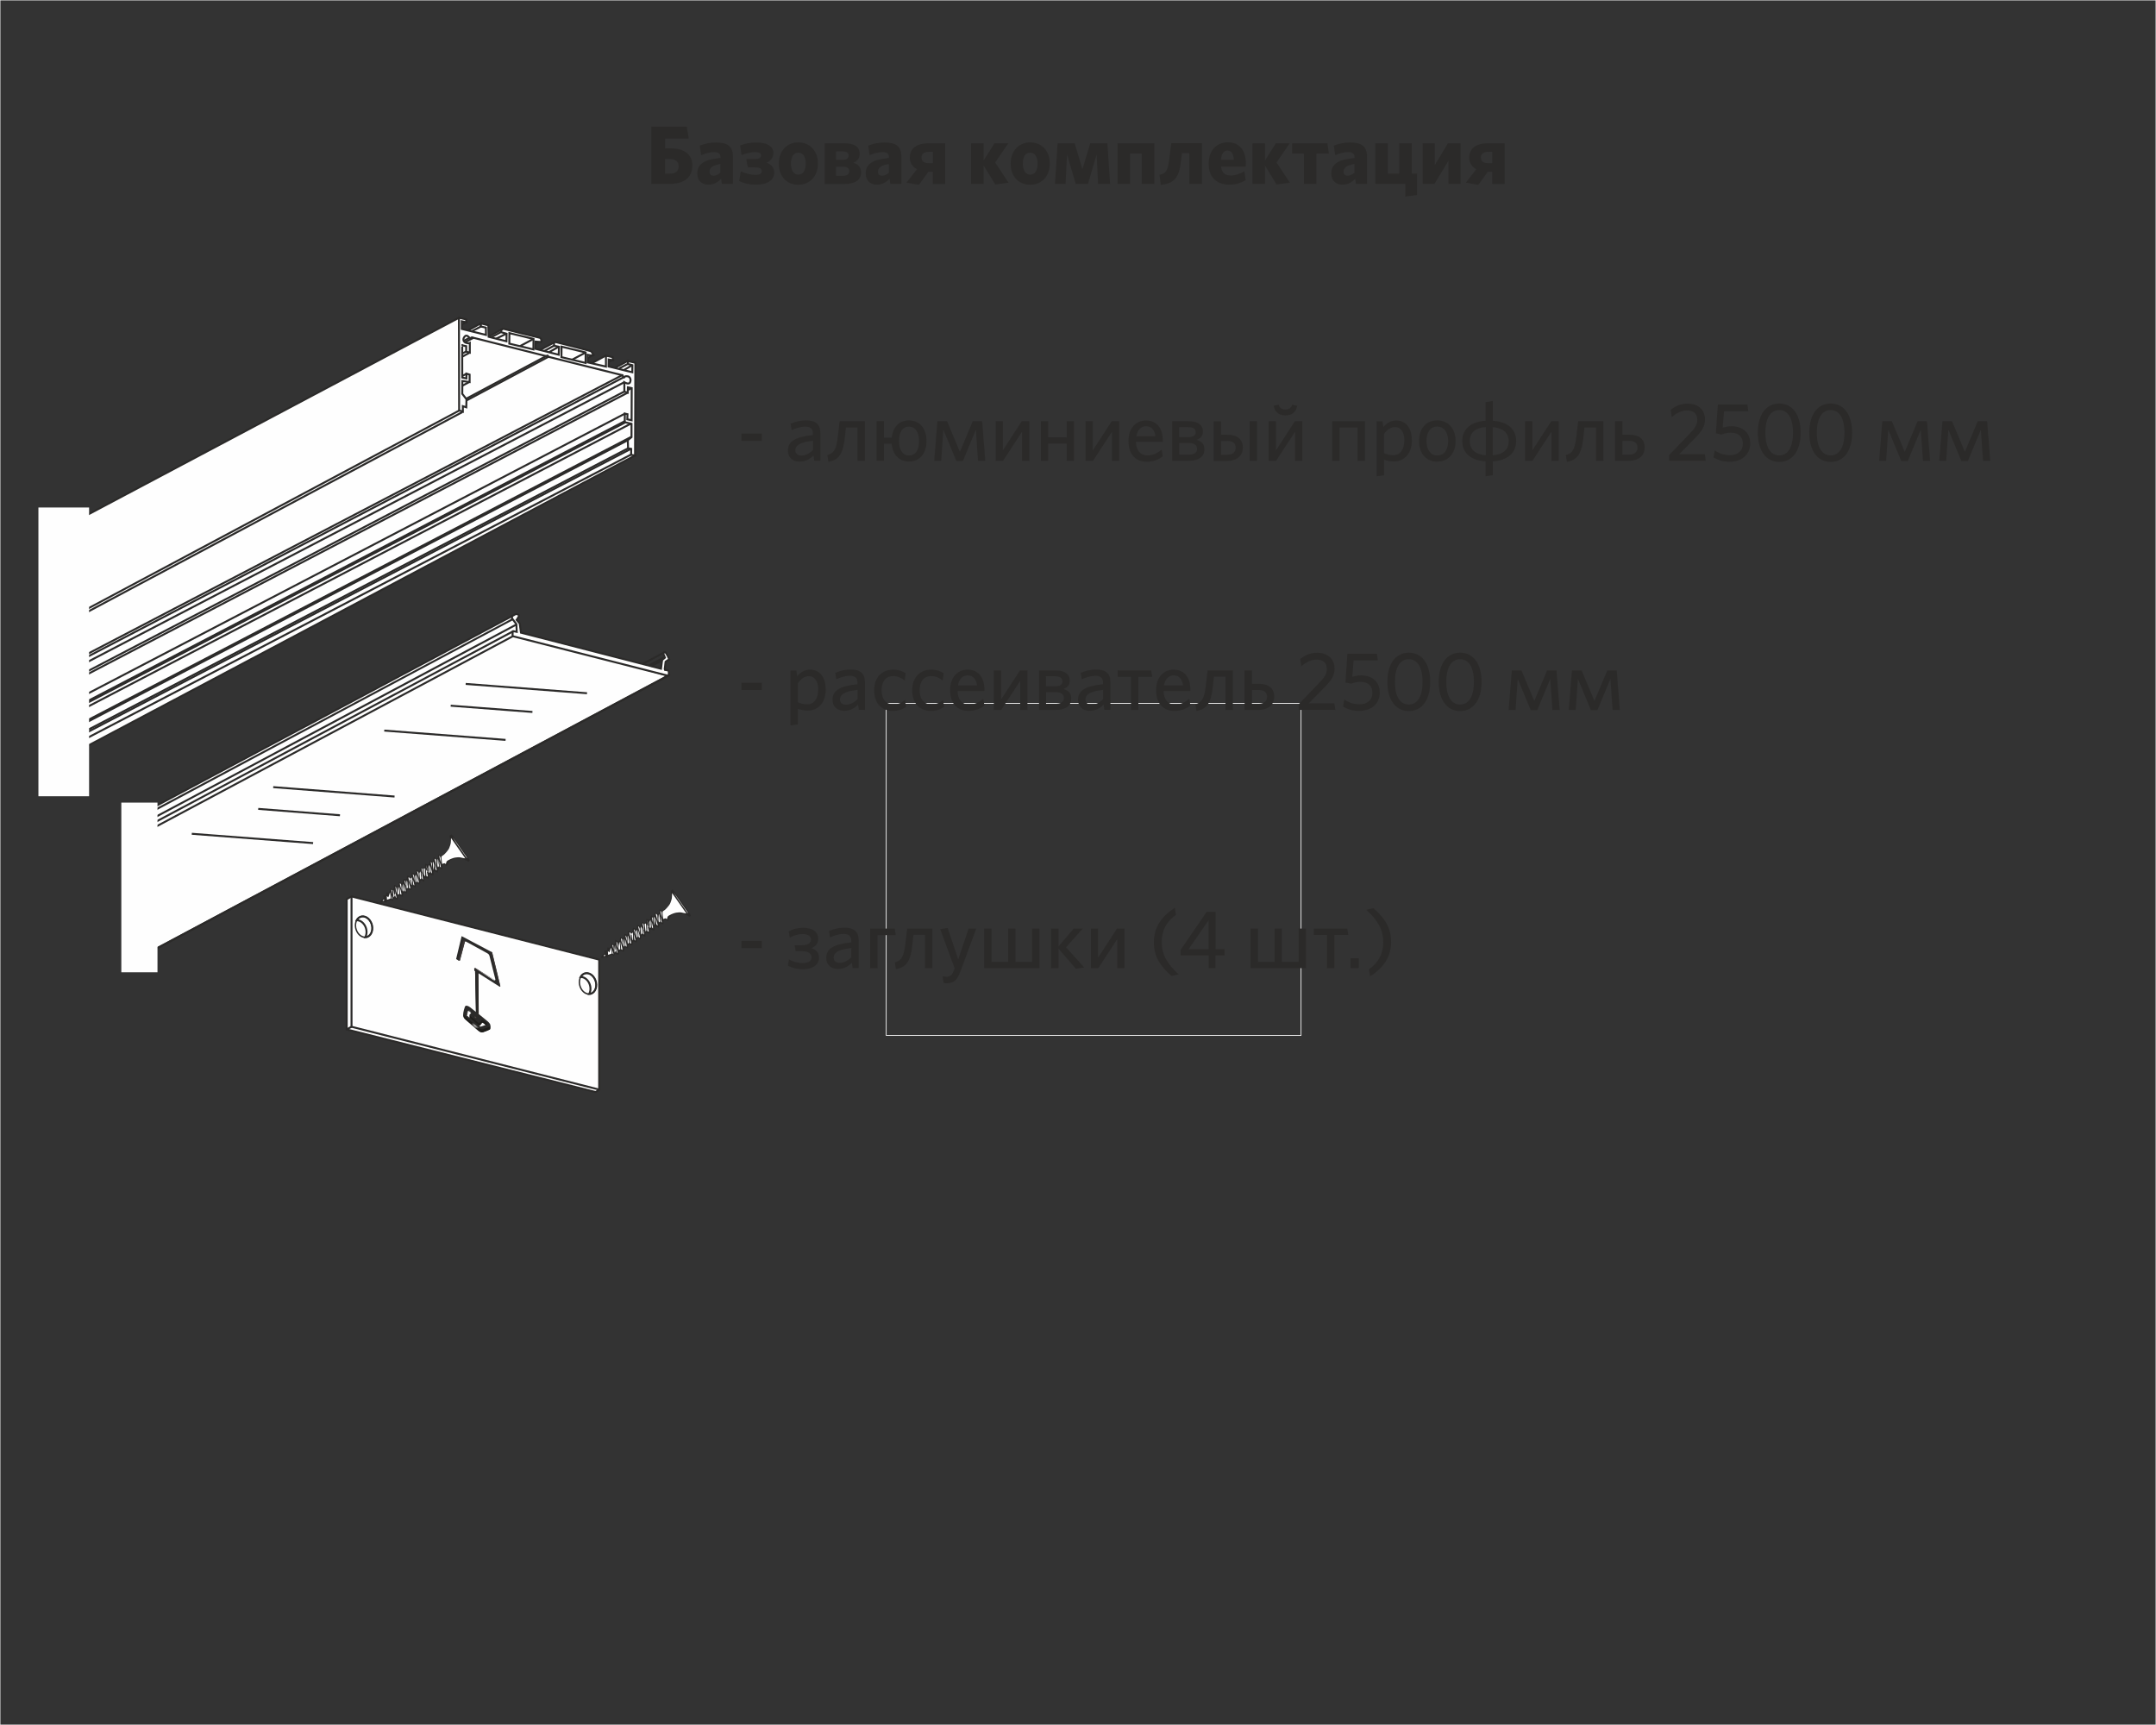 <?xml version="1.0" encoding="UTF-8"?>
<!DOCTYPE svg PUBLIC "-//W3C//DTD SVG 1.1//EN" "http://www.w3.org/Graphics/SVG/1.1/DTD/svg11.dtd">
<!-- Creator: CorelDRAW X6 -->
<svg xmlns="http://www.w3.org/2000/svg" xml:space="preserve" width="220mm" height="176mm" version="1.1" style="shape-rendering:geometricPrecision; text-rendering:geometricPrecision; image-rendering:optimizeQuality; fill-rule:evenodd; clip-rule:evenodd"
viewBox="0 0 22000 17600"
 xmlns:xlink="http://www.w3.org/1999/xlink">
 <rect x="0" y="0" width="22000" height="17600" fill="#333333" stroke="none"/>
 <defs>
  <style type="text/css">
   <![CDATA[
    .str0 {stroke:#FEFEFE;stroke-width:7.62}
    .str2 {stroke:#2B2A29;stroke-width:20}
    .str1 {stroke:#2B2A29;stroke-width:20}
    .fil0 {fill:none}
    .fil2 {fill:#2B2A29}
    .fil3 {fill:#FEFEFE}
    .fil5 {fill:#2B2A29}
    .fil4 {fill:#FEFEFE}
    .fil11 {fill:#2F2B27}
    .fil6 {fill:#3E3837}
    .fil10 {fill:#524C4A}
    .fil1 {fill:#2B2A29;fill-rule:nonzero}
    .fil7 {fill:url(#id0)}
    .fil13 {fill:url(#id1)}
    .fil8 {fill:url(#id2)}
    .fil12 {fill:url(#id3)}
    .fil9 {fill:url(#id4)}
   ]]>
  </style>
  <linearGradient id="id0" gradientUnits="userSpaceOnUse" x1="4838.62" y1="9881.36" x2="5052.04" y2="9997.14">
   <stop offset="0" style="stop-color:#3E3837"/>
   <stop offset="1" style="stop-color:#FEFEFE"/>
  </linearGradient>
  <radialGradient id="id1" gradientUnits="objectBoundingBox" cx="50.008%" cy="62.99%" r="35.001%" fx="50.008%" fy="62.99%">
   <stop offset="0" style="stop-color:#FEFEFE"/>
   <stop offset="0.012" style="stop-color:#949493"/>
   <stop offset="1" style="stop-color:#2B2A29"/>
  </radialGradient>
  <radialGradient id="id2" gradientUnits="objectBoundingBox" cx="50.002%" cy="59.998%" r="20.002%" fx="50.002%" fy="59.998%">
   <stop offset="0" style="stop-color:#FEFEFE"/>
   <stop offset="1" style="stop-color:#1E1D1A"/>
  </radialGradient>
  <radialGradient id="id3" gradientUnits="objectBoundingBox" cx="50.017%" cy="44.992%" r="0.999%" fx="50.017%" fy="44.992%">
   <stop offset="0" style="stop-color:#FEFEFE"/>
   <stop offset="0.239" style="stop-color:#2B2A29"/>
   <stop offset="0.412" style="stop-color:gray"/>
   <stop offset="0.671" style="stop-color:#2B2A29"/>
   <stop offset="0.82" style="stop-color:#2B2A29"/>
   <stop offset="1" style="stop-color:#1E1D1A"/>
  </radialGradient>
  <radialGradient id="id4" gradientUnits="objectBoundingBox" xlink:href="#id3" cx="50.998%" cy="55.004%" r="0.998%" fx="50.998%" fy="55.004%">
  </radialGradient>
 </defs>
 <g id="Слой_x0020_1">
  <rect class="fil0 str0" x="9043" y="7177" width="4233" height="3387"/>
  <path class="fil1" d="M7065 1692c0,-109 -71,-178 -224,-178l-54 0 0 -101 241 0 -20 -121 -361 0 0 584 187 0c146,0 230,-64 230,-185zm-139 3c0,52 -33,77 -94,77l-46 0 0 -149 47 0c62,0 92,25 92,72z"/>
  <path id="1" class="fil1" d="M7479 1876l0 -278c0,-106 -57,-144 -171,-144 -68,0 -121,13 -168,32l15 97c44,-19 87,-31 134,-31 42,0 63,16 63,52l0 8c-163,14 -237,60 -237,157 0,75 47,115 113,115 57,0 97,-25 130,-60l8 52 113 0zm-128 -114c-23,20 -47,31 -70,31 -25,0 -41,-14 -41,-41 0,-36 24,-65 111,-79l0 88z"/>
  <path id="2" class="fil1" d="M7893 1566c0,-64 -52,-112 -174,-112 -63,0 -117,11 -167,30l15 98c50,-19 99,-30 136,-30 49,0 64,14 64,34 0,21 -18,36 -62,36l-90 0 16 86 76 0c47,0 67,14 67,38 0,23 -17,38 -65,38 -50,0 -100,-14 -150,-36l-16 100c53,25 106,36 169,36 127,0 188,-50 188,-123 0,-50 -27,-83 -80,-101 50,-20 71,-53 71,-96z"/>
  <path id="3" class="fil1" d="M8346 1669c0,-133 -85,-216 -200,-216 -114,0 -199,84 -199,217 0,133 84,215 198,215 115,0 201,-83 201,-216zm-124 1c0,67 -27,112 -76,112 -48,0 -75,-46 -75,-113 0,-68 26,-112 75,-112 49,0 76,46 76,113z"/>
  <path id="4" class="fil1" d="M8787 1759c0,-55 -32,-83 -79,-98 34,-15 64,-41 64,-91 0,-75 -59,-108 -154,-108l-203 0 0 415 198 0c113,0 174,-41 174,-118zm-121 -11c0,30 -25,46 -64,46l-71 0 0 -93 72 0c43,0 64,18 64,47zm-7 -161c0,29 -20,44 -59,44l-69 0 0 -86 71 0c37,0 58,14 58,41z"/>
  <path id="5" class="fil1" d="M9198 1876l0 -278c0,-106 -57,-144 -171,-144 -68,0 -121,13 -168,32l15 97c44,-19 87,-31 134,-31 42,0 63,16 63,52l0 8c-163,14 -237,60 -237,157 0,75 47,115 113,115 57,0 97,-25 130,-60l8 52 113 0zm-128 -114c-23,20 -47,31 -70,31 -25,0 -41,-14 -41,-41 0,-36 24,-65 111,-79l0 88z"/>
  <path id="6" class="fil1" d="M9377 1885l96 -132 45 0 0 124 127 0 0 -415 -171 0c-128,0 -190,59 -190,146 0,54 28,95 72,118l-106 138 128 22zm26 -279c0,-36 28,-57 75,-57l41 0 0 116 -42 0c-48,0 -74,-20 -74,-59z"/>
  <polygon id="7" class="fil1" points="10156,1882 10291,1864 10155,1658 10289,1462 10148,1462 10037,1638 10037,1462 9909,1462 9909,1876 10037,1876 10037,1689 "/>
  <path id="8" class="fil1" d="M10712 1669c0,-133 -85,-216 -200,-216 -114,0 -199,84 -199,217 0,133 84,215 198,215 115,0 201,-83 201,-216zm-124 1c0,67 -27,112 -76,112 -48,0 -75,-46 -75,-113 0,-68 26,-112 75,-112 49,0 76,46 76,113z"/>
  <polygon id="9" class="fil1" points="11327,1876 11300,1462 11125,1462 11045,1727 10966,1462 10792,1462 10765,1876 10873,1876 10888,1576 10977,1876 11102,1876 11190,1576 11205,1876 "/>
  <polygon id="10" class="fil1" points="11779,1876 11779,1462 11404,1462 11404,1876 11532,1876 11532,1566 11650,1566 11650,1876 "/>
  <path id="11" class="fil1" d="M11831 1784l15 102c130,-13 185,-68 204,-235l11 -89 75 0 0 314 128 0 0 -415 -312 0 -22 171c-14,105 -30,137 -99,152z"/>
  <path id="12" class="fil1" d="M12711 1838l-13 -91c-46,27 -91,44 -136,44 -57,0 -96,-25 -102,-91l251 0c1,-7 2,-20 2,-33 0,-120 -56,-215 -184,-215 -113,0 -196,82 -196,218 0,147 89,214 213,214 65,0 120,-18 165,-47zm-186 -302c39,0 61,32 65,95l-131 0c4,-64 30,-95 66,-95z"/>
  <polygon id="13" class="fil1" points="13026,1882 13162,1864 13026,1658 13160,1462 13019,1462 12908,1638 12908,1462 12780,1462 12780,1876 12908,1876 12908,1689 "/>
  <polygon id="14" class="fil1" points="13305,1876 13433,1876 13433,1567 13560,1567 13545,1462 13185,1462 13185,1567 13305,1567 "/>
  <path id="15" class="fil1" d="M13949 1876l0 -278c0,-106 -57,-144 -171,-144 -68,0 -121,13 -168,32l15 97c44,-19 87,-31 134,-31 42,0 63,16 63,52l0 8c-163,14 -237,60 -237,157 0,75 47,115 113,115 57,0 97,-25 130,-60l8 52 113 0zm-128 -114c-23,20 -47,31 -70,31 -25,0 -41,-14 -41,-41 0,-36 24,-65 111,-79l0 88z"/>
  <polygon id="16" class="fil1" points="14034,1876 14340,1876 14340,2005 14460,1990 14460,1772 14406,1772 14406,1462 14278,1462 14278,1772 14162,1772 14162,1462 14034,1462 "/>
  <polygon id="17" class="fil1" points="14517,1876 14637,1876 14780,1640 14780,1876 14903,1876 14903,1462 14775,1462 14641,1684 14641,1462 14517,1462 "/>
  <path id="18" class="fil1" d="M15085 1885l96 -132 45 0 0 124 127 0 0 -415 -171 0c-128,0 -190,59 -190,146 0,54 28,95 72,118l-106 138 128 22zm26 -279c0,-36 28,-57 75,-57l41 0 0 116 -42 0c-48,0 -74,-20 -74,-59z"/>
  <polygon class="fil1" points="7774,4498 7774,4424 7566,4424 7566,4498 "/>
  <path id="1" class="fil1" d="M8371 4702l0 -283c0,-90 -47,-130 -146,-130 -63,0 -108,14 -157,34l10 65c44,-19 91,-35 140,-35 47,0 77,18 77,69l0 17c-168,18 -255,58 -255,158 0,69 46,113 119,113 66,0 110,-30 142,-63l8 54 61 0zm-75 -111c-34,35 -76,57 -120,57 -38,0 -60,-21 -60,-54 0,-41 31,-82 180,-97l0 94z"/>
  <path id="2" class="fil1" d="M8442 4643l11 69c108,-19 150,-82 168,-249l11 -101 118 0 0 340 75 0 0 -404 -257 0 -19 157c-15,127 -38,171 -108,188z"/>
  <path id="3" class="fil1" d="M9454 4500c0,-133 -74,-211 -179,-211 -96,0 -164,64 -175,176l-80 0 0 -168 -75 0 0 404 75 0 0 -173 79 0c10,115 79,181 176,181 106,0 179,-77 179,-210zm-76 0c0,85 -31,147 -103,147 -69,0 -101,-64 -101,-147 0,-85 30,-147 101,-147 70,0 103,64 103,147z"/>
  <polygon id="4" class="fil1" points="10054,4702 10022,4298 9926,4298 9795,4610 9664,4298 9565,4298 9533,4702 9604,4702 9626,4384 9759,4704 9825,4704 9958,4384 9980,4702 "/>
  <polygon id="5" class="fil1" points="10160,4702 10235,4702 10429,4405 10429,4702 10503,4702 10503,4298 10426,4298 10233,4595 10233,4298 10160,4298 "/>
  <polygon id="6" class="fil1" points="10959,4702 10959,4298 10884,4298 10884,4462 10696,4462 10696,4298 10621,4298 10621,4702 10696,4702 10696,4526 10884,4526 10884,4702 "/>
  <polygon id="7" class="fil1" points="11077,4702 11153,4702 11347,4405 11347,4702 11420,4702 11420,4298 11344,4298 11151,4595 11151,4298 11077,4298 "/>
  <path id="8" class="fil1" d="M11865 4656l-11 -68c-44,35 -86,58 -145,58 -70,0 -115,-44 -118,-138l274 0 0 -16c0,-112 -54,-202 -172,-202 -102,0 -178,80 -178,209 0,148 82,212 187,212 67,0 119,-20 162,-54zm-172 -307c58,0 87,37 97,102l-195 0c12,-69 52,-102 98,-102z"/>
  <path id="9" class="fil1" d="M12290 4583c0,-53 -30,-81 -79,-95 36,-15 64,-38 64,-88 0,-60 -47,-102 -144,-102l-170 0 0 404 166 0c98,0 163,-37 163,-119zm-75 -2c0,41 -34,58 -89,58l-93 0 0 -119 97 0c58,0 85,22 85,61zm-14 -173c0,34 -23,52 -75,52l-94 0 0 -102 93 0c52,0 75,19 75,49z"/>
  <path id="10" class="fil1" d="M12827 4702l0 -404 -75 0 0 404 75 0zm-145 -135c0,-83 -54,-131 -157,-131l-66 0 0 -137 -75 0 0 404 135 0c98,0 163,-50 163,-135zm-73 1c0,45 -31,72 -89,72l-61 0 0 -141 63 0c60,0 87,25 87,69z"/>
  <path id="11" class="fil1" d="M12946 4702l75 0 194 -297 0 297 74 0 0 -404 -76 0 -193 297 0 -297 -74 0 0 404zm291 -562l-52 -11c-9,31 -30,49 -68,49 -40,0 -61,-18 -69,-49l-51 11c12,64 52,98 119,98 72,0 109,-36 121,-98z"/>
  <polygon id="12" class="fil1" points="13928,4702 13928,4298 13594,4298 13594,4702 13669,4702 13669,4362 13853,4362 13853,4702 "/>
  <path id="13" class="fil1" d="M14406 4489c0,-135 -72,-199 -159,-199 -59,0 -101,31 -131,67l-9 -58 -60 0 0 561 75 -11 0 -159c25,10 62,18 102,18 98,0 183,-71 183,-218zm-76 3c0,100 -47,152 -110,152 -43,0 -68,-7 -98,-22l0 -194c32,-43 68,-71 113,-71 55,0 95,47 95,135z"/>
  <path id="14" class="fil1" d="M14853 4500c0,-133 -80,-211 -188,-211 -108,0 -185,78 -185,211 0,133 78,210 185,210 108,0 188,-77 188,-210zm-76 0c0,85 -37,147 -112,147 -71,0 -109,-64 -109,-147 0,-85 36,-148 109,-148 73,0 112,65 112,148z"/>
  <path id="15" class="fil1" d="M15471 4500c0,-119 -84,-197 -238,-207l0 -202 -74 12 0 190c-152,9 -238,88 -238,207 0,119 84,198 238,207l0 152 74 -11 0 -141c152,-9 238,-88 238,-207zm-473 1c0,-86 54,-136 163,-144l0 288c-105,-8 -163,-58 -163,-144zm397 0c0,86 -55,136 -163,144l0 -287c103,8 163,58 163,143z"/>
  <polygon id="16" class="fil1" points="15562,4702 15637,4702 15831,4405 15831,4702 15905,4702 15905,4298 15829,4298 15636,4595 15636,4298 15562,4298 "/>
  <path id="17" class="fil1" d="M15978 4643l11 69c108,-19 150,-82 168,-249l11 -101 118 0 0 340 75 0 0 -404 -257 0 -19 157c-15,127 -38,171 -108,188z"/>
  <path id="18" class="fil1" d="M16782 4566c0,-83 -54,-131 -157,-131l-70 0 0 -137 -75 0 0 404 139 0c98,0 163,-50 163,-135zm-73 1c0,45 -31,72 -89,72l-65 0 0 -141 67 0c60,0 87,25 87,69z"/>
  <path id="19" class="fil1" d="M17406 4702l-10 -68 -261 0 163 -166c70,-72 100,-119 100,-188 0,-98 -68,-162 -179,-162 -71,0 -129,28 -171,64l11 74c45,-40 97,-68 156,-68 67,0 104,32 104,97 0,47 -23,83 -75,137l-212 221 0 58 373 0z"/>
  <path id="20" class="fil1" d="M17859 4522c0,-103 -72,-173 -189,-173 -41,0 -69,8 -91,14l13 -167 248 0 -10 -68 -301 0 -20 293 57 13c26,-11 55,-19 97,-19 79,0 121,43 121,110 0,80 -57,119 -131,119 -63,0 -115,-20 -156,-49l-12 72c41,25 93,44 165,44 119,0 210,-69 210,-190z"/>
  <path id="21" class="fil1" d="M18374 4415c0,-190 -88,-298 -218,-298 -131,0 -219,108 -219,298 0,190 88,298 219,298 130,0 218,-108 218,-298zm-78 0c0,149 -52,231 -141,231 -88,0 -141,-81 -141,-231 0,-149 53,-231 141,-231 88,0 141,81 141,231z"/>
  <path id="22" class="fil1" d="M18899 4415c0,-190 -88,-298 -218,-298 -131,0 -219,108 -219,298 0,190 88,298 219,298 130,0 218,-108 218,-298zm-78 0c0,149 -52,231 -141,231 -88,0 -141,-81 -141,-231 0,-149 53,-231 141,-231 88,0 141,81 141,231z"/>
  <polygon id="23" class="fil1" points="19695,4702 19663,4298 19567,4298 19436,4610 19305,4298 19207,4298 19175,4702 19246,4702 19268,4384 19401,4704 19467,4704 19600,4384 19622,4702 "/>
  <polygon id="24" class="fil1" points="20309,4702 20277,4298 20181,4298 20050,4610 19919,4298 19821,4298 19788,4702 19859,4702 19881,4384 20014,4704 20080,4704 20213,4384 20235,4702 "/>
  <polygon class="fil1" points="7774,7040 7774,6966 7566,6966 7566,7040 "/>
  <path id="1" class="fil1" d="M8425 7031c0,-135 -72,-199 -159,-199 -59,0 -101,31 -131,67l-9 -58 -60 0 0 561 75 -11 0 -159c25,10 62,18 102,18 98,0 183,-71 183,-218zm-76 3c0,100 -47,152 -110,152 -43,0 -68,-7 -98,-22l0 -194c32,-43 68,-71 113,-71 55,0 95,47 95,135z"/>
  <path id="2" class="fil1" d="M8826 7244l0 -283c0,-90 -47,-130 -146,-130 -63,0 -108,14 -157,34l10 65c44,-19 91,-35 140,-35 47,0 77,18 77,69l0 17c-168,18 -255,58 -255,158 0,69 46,113 119,113 66,0 110,-30 142,-63l8 54 61 0zm-75 -111c-34,35 -76,57 -120,57 -38,0 -60,-21 -60,-54 0,-41 31,-82 180,-97l0 94z"/>
  <path id="3" class="fil1" d="M9246 7211l-11 -69c-40,34 -80,45 -120,45 -68,0 -119,-47 -119,-145 0,-93 47,-144 116,-144 47,0 84,17 119,45l11 -74c-27,-19 -70,-37 -129,-37 -108,0 -193,74 -193,211 0,135 80,210 188,210 58,0 101,-14 138,-41z"/>
  <path id="4" class="fil1" d="M9634 7211l-11 -69c-40,34 -80,45 -120,45 -68,0 -119,-47 -119,-145 0,-93 47,-144 116,-144 47,0 84,17 119,45l11 -74c-27,-19 -70,-37 -129,-37 -108,0 -193,74 -193,211 0,135 80,210 188,210 58,0 101,-14 138,-41z"/>
  <path id="5" class="fil1" d="M10045 7198l-11 -68c-44,35 -86,58 -145,58 -70,0 -115,-44 -118,-138l274 0 0 -16c0,-112 -54,-202 -172,-202 -102,0 -178,80 -178,209 0,148 82,212 187,212 67,0 119,-20 162,-54zm-172 -307c58,0 87,37 97,102l-195 0c12,-69 52,-102 98,-102z"/>
  <polygon id="6" class="fil1" points="10141,7244 10216,7244 10410,6947 10410,7244 10484,7244 10484,6840 10408,6840 10215,7137 10215,6840 10141,6840 "/>
  <path id="7" class="fil1" d="M10931 7125c0,-53 -30,-81 -79,-95 36,-15 64,-38 64,-88 0,-60 -47,-102 -144,-102l-170 0 0 404 166 0c98,0 163,-37 163,-119zm-75 -2c0,41 -34,58 -89,58l-93 0 0 -119 97 0c58,0 85,22 85,61zm-14 -173c0,34 -23,52 -75,52l-94 0 0 -102 93 0c52,0 75,19 75,49z"/>
  <path id="8" class="fil1" d="M11331 7244l0 -283c0,-90 -47,-130 -146,-130 -63,0 -108,14 -157,34l10 65c44,-19 91,-35 140,-35 47,0 77,18 77,69l0 17c-168,18 -255,58 -255,158 0,69 46,113 119,113 66,0 110,-30 142,-63l8 54 61 0zm-75 -111c-34,35 -76,57 -120,57 -38,0 -60,-21 -60,-54 0,-41 31,-82 180,-97l0 94z"/>
  <polygon id="9" class="fil1" points="11541,7244 11616,7244 11616,6906 11757,6906 11747,6840 11405,6840 11405,6906 11541,6906 "/>
  <path id="10" class="fil1" d="M12147 7198l-11 -68c-44,35 -86,58 -145,58 -70,0 -115,-44 -118,-138l274 0 0 -16c0,-112 -54,-202 -172,-202 -102,0 -178,80 -178,209 0,148 82,212 187,212 67,0 119,-20 162,-54zm-172 -307c58,0 87,37 97,102l-195 0c12,-69 52,-102 98,-102z"/>
  <path id="11" class="fil1" d="M12197 7185l11 69c108,-19 150,-82 168,-249l11 -101 118 0 0 340 75 0 0 -404 -257 0 -19 157c-15,127 -38,171 -108,188z"/>
  <path id="12" class="fil1" d="M13002 7108c0,-83 -54,-131 -157,-131l-70 0 0 -137 -75 0 0 404 139 0c98,0 163,-50 163,-135zm-73 1c0,45 -31,72 -89,72l-65 0 0 -141 67 0c60,0 87,25 87,69z"/>
  <path id="13" class="fil1" d="M13626 7244l-10 -68 -261 0 163 -166c70,-72 100,-119 100,-188 0,-98 -68,-162 -179,-162 -71,0 -129,28 -171,64l11 74c45,-40 97,-68 156,-68 67,0 104,32 104,97 0,47 -23,83 -75,137l-212 221 0 58 373 0z"/>
  <path id="14" class="fil1" d="M14079 7064c0,-103 -72,-173 -189,-173 -41,0 -69,8 -91,14l13 -167 248 0 -10 -68 -301 0 -20 293 57 13c26,-11 55,-19 97,-19 79,0 121,43 121,110 0,80 -57,119 -131,119 -63,0 -115,-20 -156,-49l-12 72c41,25 93,44 165,44 119,0 210,-69 210,-190z"/>
  <path id="15" class="fil1" d="M14594 6957c0,-190 -88,-298 -218,-298 -131,0 -219,108 -219,298 0,190 88,298 219,298 130,0 218,-108 218,-298zm-78 0c0,149 -52,231 -141,231 -88,0 -141,-81 -141,-231 0,-149 53,-231 141,-231 88,0 141,81 141,231z"/>
  <path id="16" class="fil1" d="M15118 6957c0,-190 -88,-298 -218,-298 -131,0 -219,108 -219,298 0,190 88,298 219,298 130,0 218,-108 218,-298zm-78 0c0,149 -52,231 -141,231 -88,0 -141,-81 -141,-231 0,-149 53,-231 141,-231 88,0 141,81 141,231z"/>
  <polygon id="17" class="fil1" points="15915,7244 15883,6840 15787,6840 15656,7152 15525,6840 15427,6840 15394,7244 15465,7244 15487,6926 15620,7246 15686,7246 15819,6926 15841,7244 "/>
  <polygon id="18" class="fil1" points="16529,7244 16497,6840 16401,6840 16270,7152 16139,6840 16040,6840 16008,7244 16079,7244 16101,6926 16234,7246 16300,7246 16433,6926 16455,7244 "/>
  <polygon class="fil1" points="7774,9674 7774,9600 7566,9600 7566,9674 "/>
  <path id="1" class="fil1" d="M8349 9578c0,-64 -48,-112 -155,-112 -54,0 -105,14 -146,36l11 64c46,-24 87,-36 130,-36 60,0 86,24 86,56 0,33 -26,58 -91,58l-76 0 11 61 61 0c69,0 101,24 101,62 0,36 -28,59 -91,59 -57,0 -102,-17 -140,-37l-10 64c44,22 95,36 152,36 107,0 165,-49 165,-118 0,-52 -28,-80 -78,-97 42,-16 70,-50 70,-95z"/>
  <path id="2" class="fil1" d="M8762 9878l0 -283c0,-90 -47,-130 -146,-130 -63,0 -108,14 -157,34l10 65c44,-19 91,-35 140,-35 47,0 77,18 77,69l0 17c-168,18 -255,58 -255,158 0,69 46,113 119,113 66,0 110,-30 142,-63l8 54 61 0zm-75 -111c-34,35 -76,57 -120,57 -38,0 -60,-21 -60,-54 0,-41 31,-82 180,-97l0 94z"/>
  <polygon id="3" class="fil1" points="8879,9878 8954,9878 8954,9541 9140,9541 9131,9474 8879,9474 "/>
  <path id="4" class="fil1" d="M9131 9819l11 69c108,-19 150,-82 168,-249l11 -101 118 0 0 340 75 0 0 -404 -257 0 -19 157c-15,127 -38,171 -108,188z"/>
  <path id="5" class="fil1" d="M9963 9474l-79 0 -106 314 -108 -320 -76 12 147 400 -10 27c-16,43 -39,59 -73,59 -12,0 -27,-3 -40,-6l11 69c8,2 16,3 32,3 59,0 103,-22 136,-112l165 -446z"/>
  <polygon id="6" class="fil1" points="10287,9474 10287,9814 10117,9814 10117,9474 10042,9474 10042,9878 10607,9878 10607,9474 10531,9474 10531,9814 10362,9814 10362,9474 "/>
  <polygon id="7" class="fil1" points="10978,9884 11063,9871 10878,9665 11049,9474 10957,9474 10801,9656 10801,9474 10725,9474 10725,9878 10801,9878 10801,9679 "/>
  <polygon id="8" class="fil1" points="11132,9878 11207,9878 11401,9581 11401,9878 11474,9878 11474,9474 11398,9474 11205,9771 11205,9474 11132,9474 "/>
  <path id="9" class="fil1" d="M12027 9941c-121,-109 -173,-210 -173,-327 0,-120 46,-208 146,-280l-12 -71c-138,87 -214,201 -214,350 0,143 62,241 180,345l73 -16z"/>
  <path id="10" class="fil1" d="M12495 9748l0 -63 -91 0 0 -382 -91 0 -266 389 0 56 286 0 0 130 70 0 0 -130 91 0zm-162 -63l-205 0 205 -296 0 296z"/>
  <polygon id="11" class="fil1" points="13006,9474 13006,9814 12837,9814 12837,9474 12761,9474 12761,9878 13326,9878 13326,9474 13251,9474 13251,9814 13081,9814 13081,9474 "/>
  <polygon id="12" class="fil1" points="13541,9878 13616,9878 13616,9540 13758,9540 13748,9474 13406,9474 13406,9540 13541,9540 "/>
  <polygon id="13" class="fil1" points="13865,9878 13865,9777 13781,9777 13781,9878 "/>
  <path id="14" class="fil1" d="M13942 9283c121,109 173,210 173,327 0,120 -46,208 -146,280l12 71c138,-87 214,-201 214,-350 0,-143 -62,-241 -180,-345l-73 16z"/>
  <rect class="fil0 str0" width="22000" height="17600"/>
  <g id="_1070704432">
   <g>
    <path class="fil2" d="M4793 8781l-13 11c-12,-5 -8,-6 -16,-10 -21,-13 -74,-25 -105,-23 -31,2 -38,8 -65,19l-33 56 -35 -14 -13 9 0 42 -33 -14 -14 46 -39 -14c-12,22 7,22 -8,43l-37 -11c-7,11 1,7 -8,43l-42 -8 -3 40c-20,-5 1,-6 -37,-12l-11 41 -33 -13c-11,15 -1,9 -7,43l-36 -13 -8 41 -43 -7 -1 39 -35 -12 -8 46 -45 -10c-3,8 -4,9 -4,18 0,17 2,12 -6,23l-38 -10 -7 20c-30,-6 4,-16 -63,4l-1 15c-14,-2 -9,-4 -17,-7 -7,-3 -34,7 -52,11 12,-36 3,-25 38,-48l-3 -31 24 6 8 -36c7,0 2,-1 11,3l5 3c24,-20 17,-9 24,-47l23 11c15,-8 11,-14 15,-47l32 15c17,-12 12,-3 18,-45l27 13c16,-12 11,-3 19,-44l31 9 5 -39c20,-4 2,-3 21,8 31,18 23,-28 24,-29l6 -11 36 11 6 -39c13,-1 7,-1 31,12l12 -9c0,-25 -9,-5 7,-37l23 16 15 -11 5 -36 30 12c20,-15 7,-11 10,-25l10 -21 25 14 13 -45 30 18 13 -12c-3,-15 0,-21 5,-36l23 14c58,-15 97,-98 95,-146l-6 -59 20 -12c23,23 73,102 95,133 18,26 89,117 93,139z"/>
    <path class="fil3" d="M4747 8758c-3,1 -44,-9 -51,-10 -16,-3 -36,0 -53,2 -22,3 -77,26 -86,40l-8 26 -14 -9 -24 8c-12,-114 -11,-56 39,-115 12,-14 27,-31 34,-48 19,-51 16,-48 18,-102l145 207z"/>
    <path class="fil3" d="M3985 9167l-36 13 -2 -37 16 12 16 -49c5,9 7,49 7,61z"/>
    <path class="fil3" d="M4768 8754c-8,0 -34,-42 -39,-49 -42,-60 -72,-101 -110,-164l149 213z"/>
    <path class="fil3" d="M4074 9121l-12 7c-12,-20 -1,-60 3,-82 4,6 10,64 9,75z"/>
    <path class="fil3" d="M4331 8940l-9 -76 12 -5c3,12 3,27 3,39 0,18 8,33 -6,42z"/>
    <path class="fil3" d="M4288 8971c-5,-12 -5,-28 -6,-41 -3,-22 -2,-18 6,-40 6,9 6,29 6,40 0,18 10,30 -5,41z"/>
    <path class="fil3" d="M4151 9066c-6,-26 -3,-57 -1,-83 8,7 8,31 8,42 1,15 11,34 -7,41z"/>
    <path class="fil3" d="M4241 9000l-3 -39c-3,-24 -4,-15 5,-39 1,1 20,88 -1,78z"/>
    <path class="fil3" d="M4469 8847c-11,-20 -4,-62 -1,-85 6,12 5,30 7,46 2,12 9,33 -5,39z"/>
    <path class="fil3" d="M4186 8968c7,-6 -1,-1 14,-16 8,15 3,62 1,81 -8,-8 -5,-19 -7,-30 -2,-22 -1,-27 -8,-34z"/>
    <path class="fil3" d="M4378 8908c-5,-17 -1,-26 -3,-41 -4,-24 -1,-23 6,-42 5,13 4,31 4,44 1,14 7,33 -7,38z"/>
    <path class="fil3" d="M4358 8889c-3,7 -2,0 -2,7l10 48 -15 -6 -6 -79c1,12 4,21 13,30z"/>
    <path class="fil3" d="M4111 9096c-10,-25 -4,-55 1,-80 3,9 2,27 4,39 3,16 7,31 -4,41z"/>
    <path class="fil3" d="M4095 9129l-12 -8 -6 -74c5,12 23,74 18,82z"/>
    <path class="fil3" d="M4423 8795c9,41 5,48 -2,86l-5 -82 7 -5z"/>
    <path class="fil3" d="M4272 9005c-19,-8 -12,-19 -13,-35 -1,-11 -5,-29 -3,-39 4,11 21,68 16,75z"/>
    <path class="fil3" d="M4029 9133l-11 23c-9,-16 -2,-58 1,-77 6,15 -4,42 10,54z"/>
    <path class="fil3" d="M4186 8968c-9,14 1,38 0,55 -1,-14 -22,-61 -17,-72 15,6 8,6 17,18z"/>
    <path class="fil3" d="M4456 8837c-4,-13 -20,-65 -20,-76 18,7 16,16 16,35 0,10 2,31 4,41z"/>
    <path class="fil3" d="M4136 9098c-16,-15 -7,-19 -9,-35l-3 -39c5,12 21,67 12,74z"/>
    <path class="fil3" d="M4407 8911c-17,-9 -13,-40 -14,-72 3,9 6,25 9,37 4,15 6,19 5,36z"/>
    <path class="fil3" d="M4457 8880c-19,-8 -14,-12 -16,-32 -2,-14 -2,-30 -4,-44l20 76z"/>
    <path class="fil3" d="M4185 9066l-12 -7 -3 -58c3,17 18,46 16,65z"/>
    <path class="fil3" d="M4275 8962c0,-1 -17,-60 -19,-74 25,15 12,46 19,74z"/>
    <path class="fil3" d="M4098 9086c-1,-13 -19,-56 -18,-73 17,6 13,13 15,34 2,12 1,30 4,39z"/>
    <path class="fil3" d="M4500 8802c-3,-10 -9,-25 -11,-35l-7 -36c21,13 13,49 18,71z"/>
    <path class="fil3" d="M4229 9035c-16,-7 -11,-13 -14,-27 -1,-9 -5,-28 -3,-36 5,10 16,52 16,63z"/>
    <path class="fil3" d="M4319 8926c-8,-4 -3,-3 -6,-14 -3,-18 -8,-24 -12,-55 18,9 13,49 17,69z"/>
    <path class="fil3" d="M4048 9112c-9,-24 -11,-42 -13,-67 12,7 15,51 13,67z"/>
    <path class="fil3" d="M4316 8973c-14,-6 -12,-17 -12,-33 0,-7 -3,-31 -4,-38 7,12 15,54 16,70z"/>
    <path class="fil3" d="M4499 8850c-15,-8 -12,-11 -12,-27 -1,-11 -3,-24 -4,-34 5,5 15,50 16,61z"/>
    <path class="fil3" d="M4230 8989l-18 -69c19,7 15,49 18,69z"/>
    <path class="fil3" d="M4029 9133c7,-10 3,-17 3,-38l15 67c-2,-4 -5,-2 -9,-11 -6,-12 1,-7 -9,-18z"/>
    <path class="fil3" d="M4408 8854c-3,-5 -11,-50 -12,-60 20,12 7,39 12,60z"/>
    <path class="fil3" d="M4139 9038l-12 -55c15,8 16,39 12,55z"/>
    <polygon class="fil3" points="4002,9082 4005,9128 3993,9078 "/>
    <path class="fil3" d="M4005 9173c-19,-10 -6,-30 -12,-47l12 47z"/>
    <path class="fil3" d="M4358 8889c11,-6 1,-7 -3,-32l-5 -33 18 74 -10 -9z"/>
    <path class="fil3" d="M3920 9188c-6,3 -11,6 -15,3 3,-11 4,-9 14,-13l1 10z"/>
   </g>
   <g>
    <polygon class="fil4 str1" points="3538,9174 3538,10503 6079,11142 6114,11117 6114,9791 3587,9146 "/>
    <polyline class="fil0 str1" points="3587,9146 3587,10476 6114,11117 "/>
    <line class="fil0 str1" x1="3538" y1="10503" x2="3587" y2= "10476" />
    <g>
     <ellipse class="fil0 str1" transform="matrix(0.645 -0.269 0.251 0.691 3712.83 9456.03)" rx="120" ry="147"/>
     <path class="fil0 str1" d="M3676 9355c43,-18 94,13 115,69 20,56 2,116 -41,134 -7,3 -15,5 -23,5 15,-27 18,-64 5,-100 -17,-46 -55,-75 -92,-74 8,-15 21,-27 36,-34z"/>
    </g>
    <g>
     <ellipse class="fil0 str1" transform="matrix(0.645 -0.269 0.251 0.691 5997.84 10035.5)" rx="120" ry="147"/>
     <path class="fil0 str1" d="M5961 9934c43,-18 94,13 115,69 20,56 2,116 -41,134 -7,3 -15,5 -23,5 15,-27 18,-64 5,-100 -17,-46 -55,-75 -92,-74 8,-15 21,-27 36,-34z"/>
    </g>
   </g>
   <g>
    <path class="fil5" d="M4677 9799c-7,-4 -14,-9 -21,-13 -2,-1 -2,-3 -1,-4 18,-76 37,-153 55,-229 0,-2 2,-1 4,0 102,54 204,108 306,162 1,1 2,2 3,3 28,114 56,229 83,343 0,1 0,2 -1,2 -1,1 -3,3 -4,4 -1,1 -2,1 -3,0 -72,-46 -144,-91 -216,-137 1,139 2,277 3,416 27,22 55,45 82,67 19,15 35,30 38,50 -1,9 -1,19 -2,28 -1,5 -1,10 -4,13 -22,11 -46,20 -69,28 -16,6 -34,-2 -53,-19 -42,-36 -84,-73 -126,-109 -13,-11 -21,-24 -22,-38 -1,-9 -1,-19 -2,-30 3,-22 10,-43 17,-64 7,-20 33,-10 53,5 20,16 40,32 60,48 -3,-139 -6,-278 -9,-417 -1,0 -2,1 -3,0 -3,-1 -4,-3 -5,-5 0,-8 0,-16 -1,-24 4,0 8,0 12,-1 64,40 128,79 192,119 12,7 13,1 11,-8 -19,-74 -40,-162 -59,-235 -6,-19 -10,-21 -37,-36 -66,-36 -133,-72 -199,-109 -9,-5 -14,-6 -15,1 -17,64 -34,128 -51,191 -5,0 -10,-1 -16,-1z"/>
    <path class="fil6" d="M4754 9605c-5,-3 -11,-7 -15,-8 -7,-2 -10,0 -12,3 -17,66 -33,133 -50,199 5,0 10,1 15,1 17,-64 34,-128 51,-191 1,-6 6,-6 11,-4z"/>
    <path class="fil6" d="M5011 9710c2,1 5,2 7,4 2,1 3,2 3,4 28,114 55,227 83,341 1,2 1,4 -1,5 -1,1 -2,2 -4,3 -30,-119 -59,-238 -89,-356z"/>
    <path class="fil7" d="M4851 9876c-4,0 -8,0 -12,1 61,38 122,76 182,114 15,10 28,16 31,7 -2,2 -12,-3 -22,-10 -60,-37 -120,-74 -179,-111z"/>
    <path class="fil8" d="M4726 10336c2,12 11,23 21,34 41,35 81,70 122,105 25,22 45,31 60,26 25,-10 50,-19 75,-29 -1,8 -1,16 -2,24 -1,4 -2,7 -5,8 -24,11 -48,21 -73,28 -17,4 -35,-8 -57,-28 -39,-34 -79,-68 -118,-103 -13,-11 -21,-25 -22,-40 -1,-7 -1,-16 -1,-25z"/>
    <path class="fil4" d="M4807 10334c-6,-5 -12,-10 -18,-15 -8,-6 -15,-8 -19,-3 -3,14 -6,28 -9,42 10,9 20,17 30,26 0,-8 0,-17 0,-25 0,-4 0,-7 1,-8 5,-5 10,-10 15,-15z"/>
    <path class="fil4" d="M4939 10444c5,5 11,9 16,14 -16,5 -32,10 -48,16 -5,1 -11,0 -17,-6 9,-7 17,-20 25,-31 6,-5 14,-1 24,7z"/>
    <path class="fil9" d="M4791 10355c3,5 8,11 14,16 22,18 43,37 65,55 10,9 20,14 26,8 6,-9 12,-17 19,-26 5,-5 13,-5 26,7 7,6 14,12 22,18 9,9 12,16 6,20 -4,2 -9,3 -13,5 -7,-6 -14,-12 -21,-18 -9,-7 -15,-7 -18,-3 -7,12 -15,22 -25,31 -33,-28 -66,-57 -99,-85 0,-9 0,-18 0,-27z"/>
    <path class="fil10" d="M4890 10467c2,1 3,0 4,0 4,-3 7,-5 10,-8 6,-7 12,-16 18,-25 -3,0 -6,1 -8,4 -7,11 -15,21 -23,29z"/>
    <polygon class="fil11" points="4880,9928 4872,9923 4875,10369 4884,10366 "/>
    <polygon class="fil5" points="4856,10323 4857,10355 4875,10369 4872,9923 4848,9911 "/>
    <path class="fil12" d="M4852 10370c8,4 15,13 15,19 0,6 -7,7 -15,2 -8,-4 -15,-13 -15,-19 0,-6 7,-7 15,-2z"/>
    <ellipse class="fil10" transform="matrix(0.035 0.019 -0 0.036 4851.75 10379.6)" rx="314" ry="223"/>
    <path class="fil10" d="M4769 10315c2,-2 5,-3 7,-3 -3,17 -6,34 -9,50 -2,-2 -5,-3 -7,-5 0,0 0,0 0,0 0,-2 1,-4 1,-6 1,-6 2,-10 4,-16 2,-6 3,-13 4,-19z"/>
    <path class="fil13" d="M4807 10334c3,-3 6,-7 9,-10 2,-2 3,-6 -5,-13 -8,-6 -16,-13 -24,-19 -11,-9 -18,-8 -20,-1 -4,17 -8,35 -12,52 -1,4 0,9 5,14 3,-14 7,-27 10,-41 5,-5 12,-2 19,3 6,5 12,10 18,15z"/>
   </g>
   <g>
    <path class="fil2" d="M7049 9343l-13 11c-12,-5 -8,-6 -16,-10 -21,-13 -74,-25 -105,-23 -31,2 -38,8 -65,19l-33 56 -35 -14 -13 9 0 42 -33 -14 -14 46 -39 -14c-12,22 7,22 -8,43l-37 -11c-7,11 1,7 -8,43l-42 -8 -3 40c-20,-5 1,-6 -37,-12l-11 41 -33 -13c-11,15 -1,9 -7,43l-36 -13 -8 41 -43 -7 -1 39 -35 -12 -8 46 -45 -10c-3,8 -4,9 -4,18 0,17 2,12 -6,23l-38 -10 -7 20c-30,-6 4,-16 -63,4l-1 15c-14,-2 -9,-4 -17,-7 -7,-3 -34,7 -52,11 12,-36 3,-25 38,-48l-3 -31 24 6 8 -36c7,0 2,-1 11,3l5 3c24,-20 17,-9 24,-47l23 11c15,-8 11,-14 15,-47l32 15c17,-12 12,-3 18,-45l27 13c16,-12 11,-3 19,-44l31 9 5 -39c20,-4 2,-3 21,8 31,18 23,-28 24,-29l6 -11 36 11 6 -39c13,-1 7,-1 31,12l12 -9c0,-25 -9,-5 7,-37l23 16 15 -11 5 -36 30 12c20,-15 7,-11 10,-25l10 -21 25 14 13 -45 30 18 13 -12c-3,-15 0,-21 5,-36l23 14c58,-15 97,-98 95,-146l-6 -59 20 -12c23,23 73,102 95,133 18,26 89,117 93,139z"/>
    <path class="fil3" d="M7003 9320c-3,1 -44,-9 -51,-10 -16,-3 -36,0 -53,2 -22,3 -77,26 -86,40l-8 26 -14 -9 -24 8c-12,-114 -11,-56 39,-115 12,-14 27,-31 34,-48 19,-51 16,-48 18,-102l145 207z"/>
    <path class="fil3" d="M6241 9729l-36 13 -2 -37 16 12 16 -48c5,9 7,49 7,61z"/>
    <path class="fil3" d="M7023 9317c-8,0 -34,-42 -39,-49 -42,-60 -72,-101 -110,-164l149 213z"/>
    <path class="fil3" d="M6329 9684l-12 7c-12,-20 -1,-60 3,-82 4,6 10,64 9,75z"/>
    <path class="fil3" d="M6587 9503l-9 -76 12 -5c3,12 3,27 3,39 0,18 8,33 -6,42z"/>
    <path class="fil3" d="M6544 9534c-5,-12 -5,-28 -6,-41 -3,-22 -2,-18 6,-40 6,9 6,29 6,40 0,18 10,30 -5,41z"/>
    <path class="fil3" d="M6407 9628c-6,-26 -3,-57 -1,-83 8,7 8,31 8,42 1,15 11,34 -7,41z"/>
    <path class="fil3" d="M6496 9563l-3 -39c-3,-24 -4,-15 5,-39 1,1 20,88 -1,78z"/>
    <path class="fil3" d="M6725 9410c-11,-20 -4,-62 -1,-85 6,12 5,31 7,46 2,12 9,33 -5,39z"/>
    <path class="fil3" d="M6441 9530c7,-6 -1,-1 14,-16 8,15 3,62 1,81 -8,-8 -5,-19 -7,-30 -2,-22 -1,-27 -8,-34z"/>
    <path class="fil3" d="M6633 9470c-5,-17 -1,-26 -3,-41 -4,-24 -1,-23 6,-42 5,13 4,31 4,44 1,14 7,33 -6,38z"/>
    <path class="fil3" d="M6613 9451c-3,7 -2,0 -2,7l10 48 -15 -6 -6 -79c1,12 4,21 13,30z"/>
    <path class="fil3" d="M6366 9658c-10,-25 -4,-55 1,-80 3,9 2,27 4,39 3,16 7,31 -4,41z"/>
    <path class="fil3" d="M6350 9692l-12 -8 -6 -74c5,12 23,74 18,82z"/>
    <path class="fil3" d="M6679 9357c9,41 5,48 -2,86l-5 -82 7 -5z"/>
    <path class="fil3" d="M6528 9568c-19,-8 -12,-19 -13,-35 -1,-11 -5,-29 -3,-39 4,11 21,68 16,75z"/>
    <path class="fil3" d="M6285 9696l-11 23c-9,-16 -2,-58 1,-77 6,15 -4,42 10,54z"/>
    <path class="fil3" d="M6441 9530c-9,14 1,38 0,55 -2,-14 -22,-61 -17,-72 15,6 8,6 17,18z"/>
    <path class="fil3" d="M6712 9399c-4,-13 -20,-65 -20,-76 18,7 16,16 16,35 0,10 2,31 4,41z"/>
    <path class="fil3" d="M6391 9660c-16,-15 -7,-19 -9,-35l-3 -39c5,12 21,67 12,74z"/>
    <path class="fil3" d="M6663 9473c-17,-9 -13,-40 -14,-72 3,9 6,25 9,37 4,15 6,19 5,36z"/>
    <path class="fil3" d="M6712 9442c-19,-8 -14,-12 -16,-32 -2,-14 -3,-30 -4,-44l20 76z"/>
    <path class="fil3" d="M6440 9628l-12 -7 -3 -58c3,17 18,46 16,65z"/>
    <path class="fil3" d="M6530 9524c0,-1 -17,-60 -19,-74 25,15 12,46 19,74z"/>
    <path class="fil3" d="M6354 9648c-1,-13 -19,-56 -18,-73 17,6 13,13 15,34 2,12 1,30 4,39z"/>
    <path class="fil3" d="M6756 9364c-3,-10 -9,-25 -11,-35l-7 -36c21,13 13,49 18,71z"/>
    <path class="fil3" d="M6485 9597c-16,-7 -11,-13 -14,-27 -1,-9 -5,-28 -3,-36 5,10 16,52 16,63z"/>
    <path class="fil3" d="M6575 9488c-8,-4 -3,-3 -6,-14 -3,-18 -8,-24 -12,-55 18,9 14,49 17,69z"/>
    <path class="fil3" d="M6303 9674c-9,-24 -11,-42 -13,-66 12,7 15,51 13,66z"/>
    <path class="fil3" d="M6572 9535c-14,-6 -12,-17 -12,-33 0,-7 -3,-31 -4,-38 7,12 15,54 16,70z"/>
    <path class="fil3" d="M6754 9413c-15,-8 -12,-11 -12,-27 -1,-11 -3,-24 -4,-34 5,5 15,50 16,61z"/>
    <path class="fil3" d="M6486 9551l-18 -69c19,7 15,49 18,69z"/>
    <path class="fil3" d="M6285 9696c7,-10 3,-17 3,-38l15 67c-2,-3 -5,-2 -9,-11 -6,-12 1,-7 -9,-18z"/>
    <path class="fil3" d="M6664 9417c-3,-6 -11,-50 -12,-60 20,12 7,39 12,60z"/>
    <path class="fil3" d="M6394 9600l-12 -55c15,8 16,39 12,55z"/>
    <polygon class="fil3" points="6258,9644 6261,9691 6248,9641 "/>
    <path class="fil3" d="M6260 9736c-19,-10 -6,-30 -12,-47l12 47z"/>
    <path class="fil3" d="M6613 9451c11,-6 1,-7 -3,-32l-5 -33 18 74 -10 -9z"/>
    <path class="fil3" d="M6176 9751c-6,3 -11,6 -15,3 3,-11 4,-9 14,-13l1 10z"/>
   </g>
  </g>
  <g id="_1070699600">
   <g>
    <g>
     <polygon class="fil4 str2" points="1514,9722 1514,8265 5229,6284 5257,6298 5264,6336 5290,6384 5290,6459 5762,6603 6817,6893 "/>
     <path class="fil4 str1" d="M5226 6286l37 -21c0,0 44,1 29,27 -14,26 -20,33 -20,33l31 36 13 94 1429 368 11 -89 29 -24c0,0 -10,-29 -15,-35 -5,-6 5,-39 23,-16 18,24 36,68 36,68 0,0 -41,24 -39,28 2,4 -7,71 -7,71l3 9c0,0 40,3 39,16 -1,12 -1,35 -1,39 0,4 -5,5 -20,1 -14,-3 -1542,-392 -1552,-395 -10,-3 -20,-3 -21,-10 -1,-7 -1,-25 0,-30 0,-5 0,-18 5,-17 6,2 37,8 37,8l-4 -79 -39 -52 -5 0 -1 -31z"/>
     <line class="fil0 str2" x1="5234" y1="6491" x2="1514" y2= "8475" />
     <line class="fil0 str2" x1="5234" y1="6442" x2="1514" y2= "8425" />
     <line class="fil0 str2" x1="5271" y1="6371" x2="1514" y2= "8374" />
     <line class="fil0 str2" x1="5229" y1="6319" x2="1514" y2= "8300" />
     <line class="fil0 str2" x1="6826" y1="6890" x2="1514" y2= "9722" />
     <line class="fil0 str2" x1="6757" y1="6737" x2="6645" y2= "6797" />
     <line class="fil0 str2" x1="6782" y1="6704" x2="6622" y2= "6790" />
     <line class="fil0 str2" x1="6782" y1="6654" x2="6558" y2= "6774" />
    </g>
    <g>
     <line class="fil0 str1" x1="4752" y1="6978" x2="5990" y2= "7073" />
     <line class="fil0 str1" x1="4599" y1="7200" x2="5433" y2= "7264" />
     <line class="fil0 str1" x1="3921" y1="7454" x2="5159" y2= "7549" />
    </g>
    <g>
     <line class="fil0 str1" x1="2788" y1="8031" x2="4026" y2= "8127" />
     <line class="fil0 str1" x1="2635" y1="8253" x2="3469" y2= "8318" />
     <line class="fil0 str1" x1="1957" y1="8507" x2="3195" y2= "8602" />
    </g>
   </g>
   <rect class="fil4" x="1238" y="8189" width="369" height="1731"/>
  </g>
  <g id="_1070690160">
   <g>
    <polygon class="fil4 str2" points="737,5335 4684,3242 4757,3288 4712,3308 4697,3333 4701,3426 4776,3372 4907,3299 4907,3331 4944,3324 4969,3336 4985,3436 5127,3357 5237,3392 5447,3441 5500,3487 5462,3506 5460,3557 5514,3570 5656,3493 5690,3508 5993,3589 6053,3622 5997,3653 5997,3695 6040,3705 6184,3627 6253,3673 6211,3693 6211,3737 6277,3753 6407,3682 6408,3712 6472,3715 6461,4616 6480,4647 737,7693 "/>
    <path class="fil4 str2" d="M4684 3242l74 17 -1 29 -45 -10 0 78 247 61 -1 -74 -51 -12 0 -31 76 19 3 117 182 46 1 -77c0,0 -49,-14 -56,-16 -6,-2 6,-38 29,-33 23,6 351,88 365,90 13,3 19,22 17,29 -1,7 10,17 -22,13 -33,-4 -38,-4 -38,-4l-3 74 240 61 3 -81 -48 -10c0,0 -14,-45 19,-37 33,8 337,86 351,91 15,5 27,35 26,42 -1,8 -56,-4 -56,-4l0 77 187 43 0 -111 70 15 0 31 -42 -7 -1 71 242 59 1 -72 -45 -12 -1 -30 76 17 -3 947 -40 -8 1 -60 -32 -6 -3 -83 38 -31 0 -136 -59 -14c0,0 -10,-5 -10,-13 0,-8 1,-77 1,-77l27 6 -2 52 44 10 1 -328 -39 -8 -1 54 -35 -10 0 -96c0,0 46,30 59,-1 13,-31 -6,-56 -22,-59 -16,-3 -31,-3 -34,6 -3,9 -17,3 -17,-1 0,-5 -3,-16 -3,-16l-754 -188 -13 -13 -11 6 -761 -192c0,0 -13,9 -20,7 -7,-2 -30,-43 -54,-15 -24,29 -10,56 15,64 25,8 38,1 38,1l0 99 -37 -10 0 -56c0,0 -38,-7 -40,-12 -1,-5 0,332 0,332l42 9 1 -49 32 10 0 76 -74 -11 -1 131 43 55 -2 82 -35 -11 0 56 -38 -13 -2 -944z"/>
    <polygon class="fil4 str2" points="5198,3399 5444,3458 5443,3565 5197,3506 "/>
    <polygon class="fil4 str2" points="5730,3537 5976,3596 5975,3703 5729,3644 "/>
    <line class="fil0 str2" x1="4907" y1="3331" x2="4813" y2= "3381" />
    <line class="fil0 str2" x1="5112" y1="3388" x2="5011" y2= "3442" />
    <line class="fil0 str2" x1="5168" y1="3404" x2="5064" y2= "3455" />
    <line class="fil0 str2" x1="5656" y1="3525" x2="5555" y2= "3581" />
    <line class="fil0 str2" x1="5704" y1="3536" x2="5603" y2= "3593" />
    <line class="fil0 str2" x1="6408" y1="3712" x2="6318" y2= "3759" />
    <line class="fil0 str2" x1="6367" y1="3775" x2="6454" y2= "3724" />
    <line class="fil0 str2" x1="6370" y1="3995" x2="737" y2= "6930" />
    <line class="fil0 str2" x1="6404" y1="4007" x2="737" y2= "6960" />
    <line class="fil0 str2" x1="6381" y1="4218" x2="737" y2= "7159" />
    <line class="fil0 str2" x1="6375" y1="4297" x2="737" y2= "7235" />
    <line class="fil0 str2" x1="6441" y1="4637" x2="737" y2= "7609" />
    <line class="fil0 str2" x1="6446" y1="3958" x2="6406" y2= "3980" />
    <line class="fil0 str2" x1="5595" y1="3641" x2="4760" y2= "4086" />
    <line class="fil0 str2" x1="5579" y1="3630" x2="4761" y2= "4066" />
    <line class="fil0 str2" x1="5444" y1="3458" x2="5305" y2= "3532" />
    <line class="fil0 str2" x1="5975" y1="3597" x2="5836" y2= "3671" />
    <line class="fil0 str2" x1="4687" y1="4188" x2="737" y2= "6294" />
    <line class="fil0 str2" x1="4719" y1="4204" x2="769" y2= "6309" />
    <line class="fil0 str2" x1="6370" y1="3846" x2="737" y2= "6782" />
    <line class="fil0 str2" x1="6354" y1="3825" x2="737" y2= "6753" />
    <line class="fil0 str2" x1="6370" y1="3900" x2="737" y2= "6835" />
    <line class="fil0 str2" x1="6384" y1="4308" x2="737" y2= "7251" />
    <line class="fil0 str2" x1="6438" y1="4322" x2="737" y2= "7293" />
    <line class="fil0 str2" x1="6438" y1="4459" x2="737" y2= "7430" />
    <line class="fil0 str2" x1="6411" y1="4489" x2="737" y2= "7446" />
    <line class="fil0 str2" x1="6411" y1="4573" x2="737" y2= "7530" />
    <line class="fil0 str2" x1="6441" y1="4578" x2="737" y2= "7551" />
    <line class="fil0 str2" x1="4793" y1="3895" x2="4719" y2= "3935" />
    <line class="fil0 str2" x1="4760" y1="3813" x2="4719" y2= "3835" />
    <line class="fil0 str2" x1="4760" y1="3584" x2="4719" y2= "3606" />
    <line class="fil0 str2" x1="4794" y1="3597" x2="4719" y2= "3638" />
    <line class="fil0 str2" x1="4789" y1="3448" x2="4733" y2= "3477" />
    <line class="fil0 str2" x1="4833" y1="3445" x2="4746" y2= "3492" />
   </g>
   <rect class="fil4" x="392" y="5178" width="517" height="2946"/>
  </g>
 </g>
</svg>
